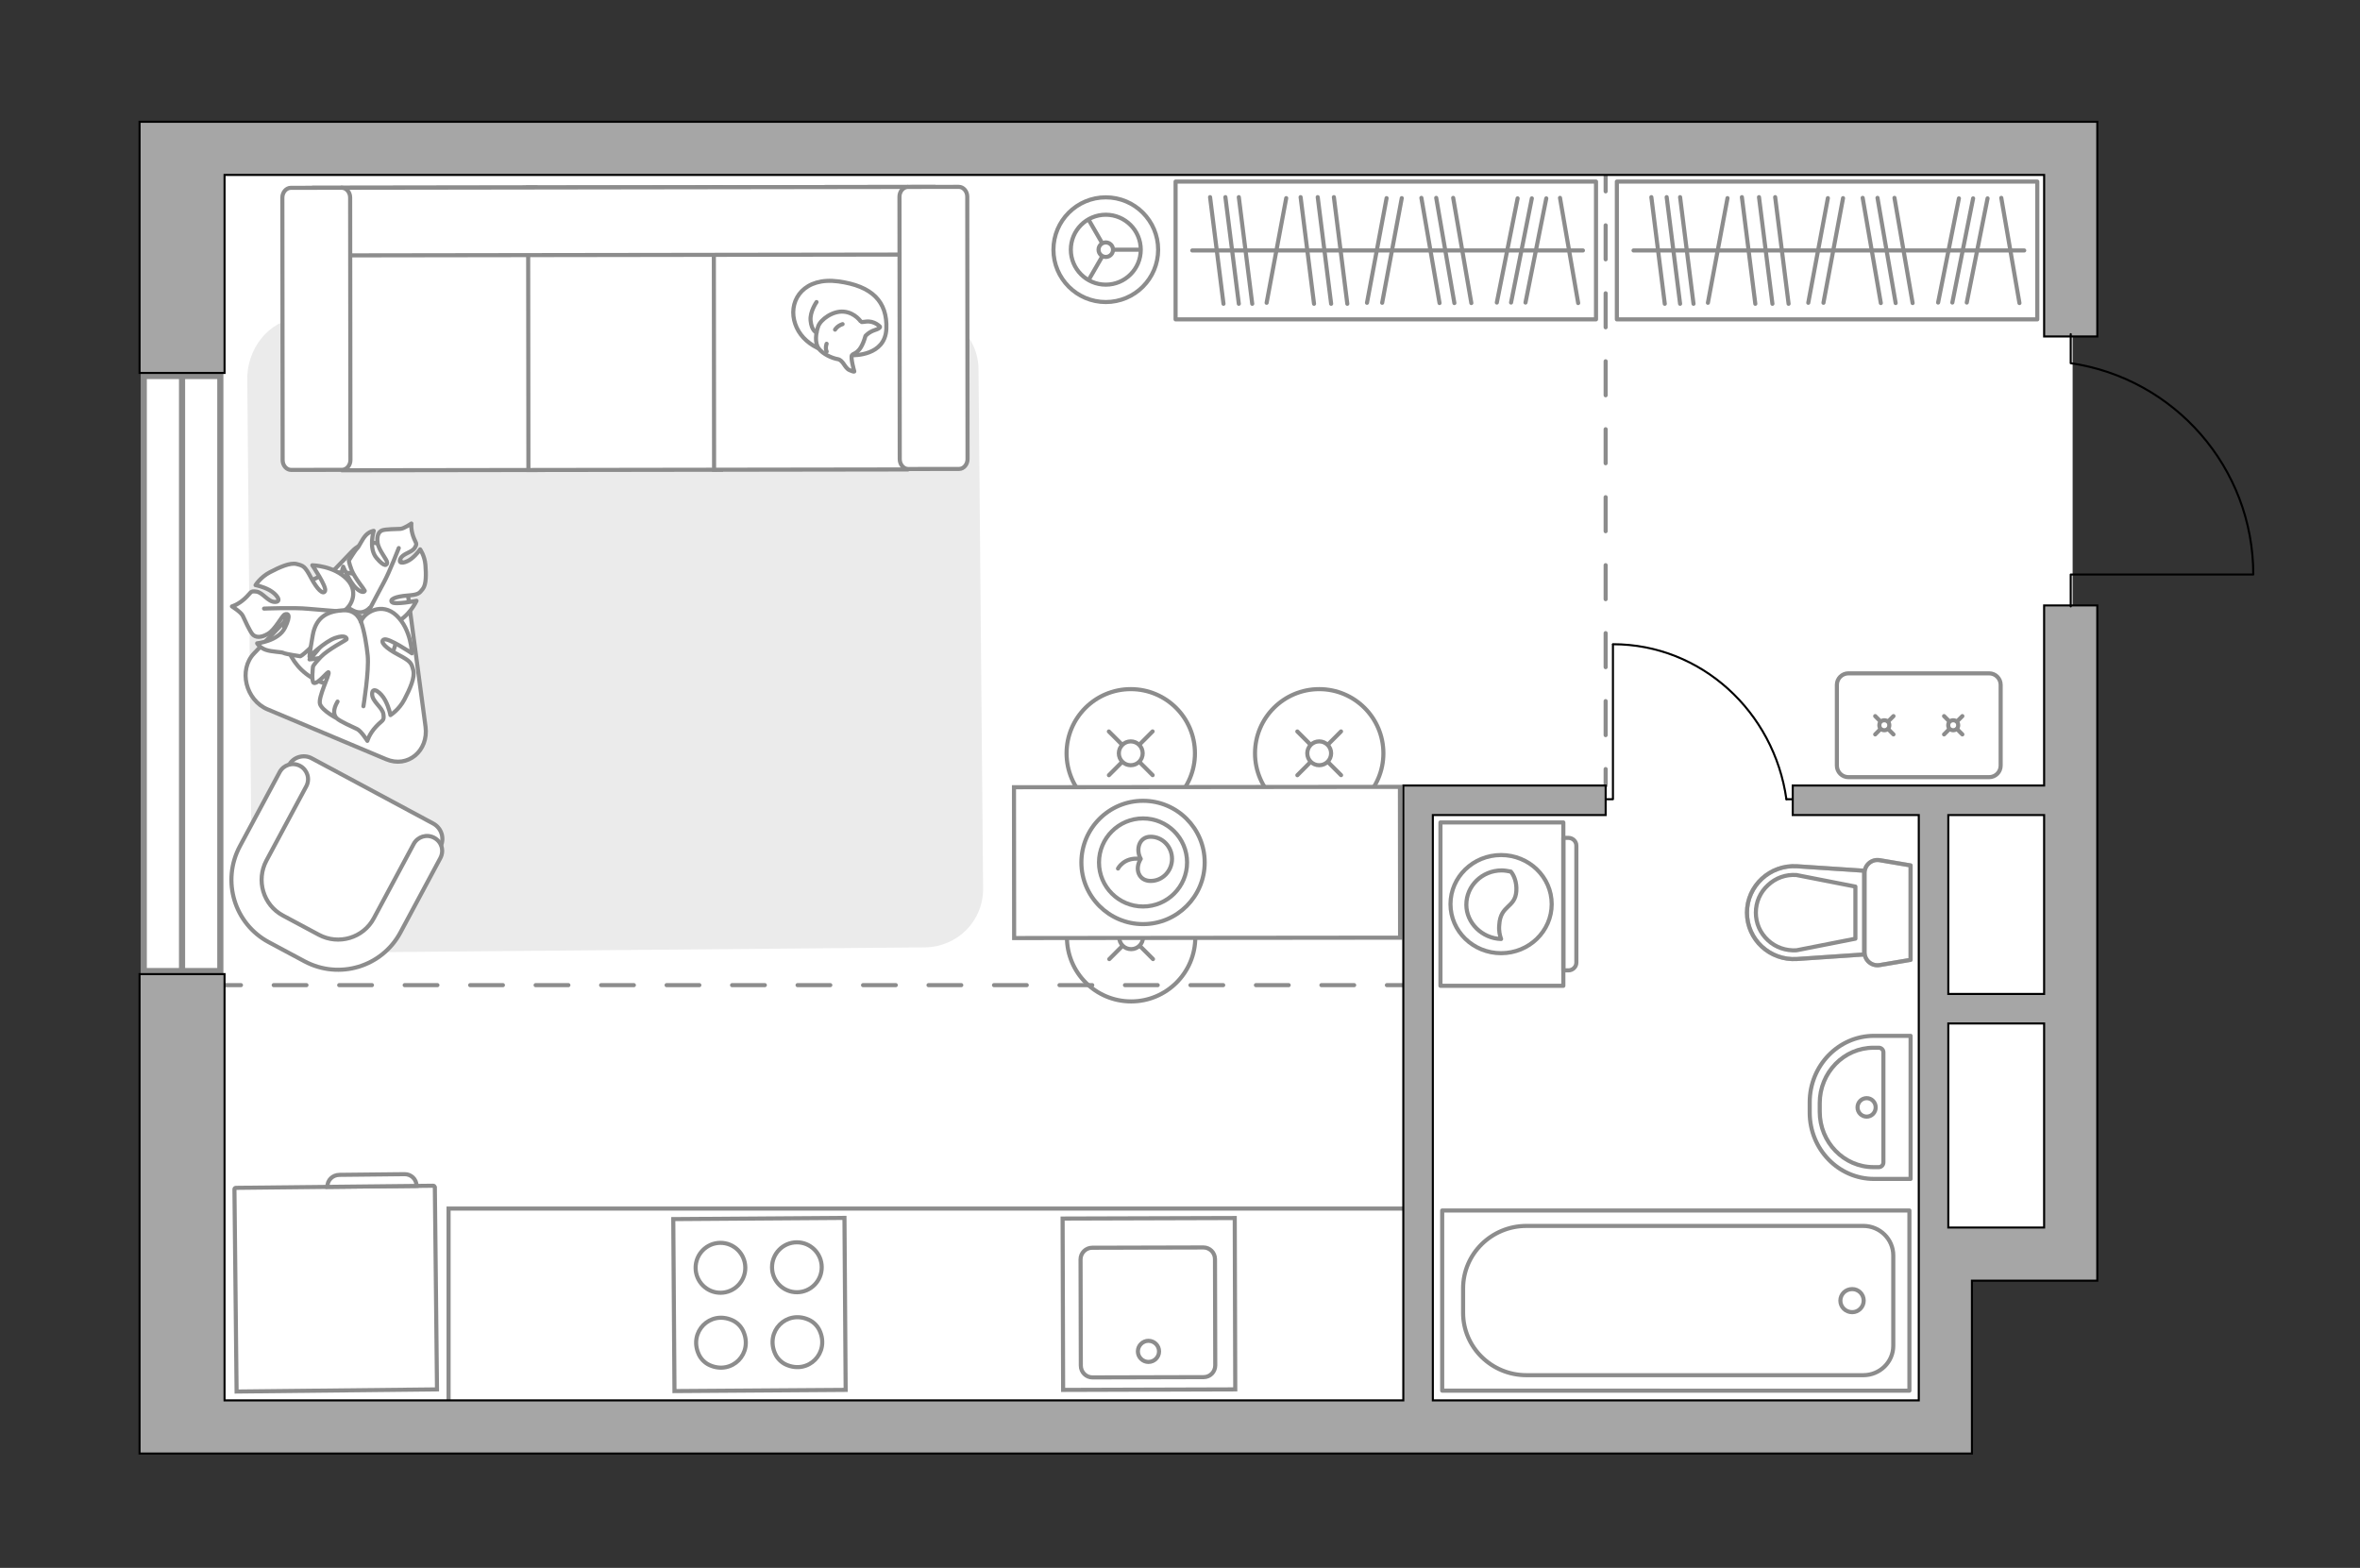 <?xml version="1.0" encoding="utf-8"?>
<!-- Generator: Adobe Illustrator 28.0.0, SVG Export Plug-In . SVG Version: 6.00 Build 0)  -->
<svg version="1.1" xmlns="http://www.w3.org/2000/svg" xmlns:xlink="http://www.w3.org/1999/xlink" x="0px" y="0px"
	 viewBox="0 0 575 382" style="enable-background:new 0 0 575 382;" xml:space="preserve">
<rect x="0" y="0" width="575" height="382" fill="#333333" stroke="none"/>
<style type="text/css">
	.st0{fill:#FFFFFF;}
	.st1{fill:#8C8C8C;}
	.st2{fill:#FFFFFF;stroke:#8C8C8C;stroke-width:1.5;stroke-linecap:round;stroke-miterlimit:10;}
	.st3{fill:none;stroke:#000000;stroke-width:0.5;stroke-linecap:round;stroke-linejoin:round;stroke-miterlimit:10;}
	.st4{fill:#FFFFFF;stroke:#8C8C8C;stroke-miterlimit:10;}
	.st5{fill:#FFFFFF;stroke:#8C8C8C;stroke-linecap:round;stroke-miterlimit:10;}
	.st6{fill:none;stroke:#8C8C8C;stroke-linecap:round;stroke-linejoin:round;stroke-miterlimit:10;}
	.st7{fill:#EBEBEB;}
	.st8{fill:#FFFFFF;stroke:#8C8C8C;stroke-linecap:round;stroke-linejoin:round;stroke-miterlimit:10;}
	
		.st9{fill-rule:evenodd;clip-rule:evenodd;fill:none;stroke:#8C8C8C;stroke-linecap:round;stroke-linejoin:round;stroke-miterlimit:10;}
	.st10{fill:none;stroke:#8C8C8C;stroke-miterlimit:10;}
	.st11{opacity:0.5;}
	.st12{fill:none;stroke:#8C8C8C;stroke-linecap:round;stroke-linejoin:round;}
	.st13{fill:none;stroke:#8C8C8C;stroke-linecap:round;stroke-linejoin:round;stroke-dasharray:7.977,7.977;}
	.st14{fill:none;stroke:#8C8C8C;stroke-linecap:round;stroke-linejoin:round;stroke-dasharray:8.28,8.28;}
	.st15{fill:#A6A6A6;stroke:#000000;stroke-width:0.5;stroke-miterlimit:10;}
</style>
<g id="bg">
	
		<rect x="102.464" y="-22.831" transform="matrix(-0 -1 1 -0 67.652 448.795)" class="st0" width="311.519" height="426.806"/>
	
		<rect x="394.046" y="82.711" transform="matrix(-0 -1 1 -0 359.235 587.695)" class="st0" width="158.838" height="63.039"/>
	
		<rect x="439.357" y="173.269" transform="matrix(-1 0 -0 -1 944.342 476.824)" class="st0" width="65.627" height="130.287"/>
</g>
<g id="windows">
	<g>
		<g>
			<rect x="35.028" y="91.611" class="st0" width="18.653" height="144.979"/>
			<path class="st1" d="M52.932,92.361v143.479H35.778V92.361H52.932 M54.432,90.861H34.278
				v146.479h20.154V90.861L54.432,90.861z"/>
		</g>
		<line class="st2" x1="44.355" y1="90.861" x2="44.355" y2="237.34"/>
	</g>
</g>
<g id="furniture">
	<g id="Group_34_00000163775556492245642180000010898139403658287533_">
		<path id="Vector_158_00000038382445790780064810000002824047018017089204_" class="st3" d="M392.985,157.067v37.656
			h-1.604"/>
		<path id="Vector_159_00000180345170488584512970000017472663679422368934_" class="st3" d="M437.812,194.722h-2.566"
			/>
		<path id="Vector_160_00000094593151142675843000000006200006516151987887_" class="st3" d="M435.246,194.723
			c-2.995-21.288-20.754-37.763-42.257-37.763"/>
	</g>
	<g>
		<path class="st4" d="M487.449,166.865v19.672c0,1.552-1.258,2.81-2.81,2.81
			l-34.283,0c-1.552,0-2.81-1.258-2.81-2.81l-0-19.672
			c0-1.552,1.258-2.81,2.81-2.81h34.283
			C486.191,164.055,487.449,165.313,487.449,166.865z"/>
		<g>
			<g>
				<line class="st5" x1="456.88" y1="178.928" x2="458.185" y2="177.623"/>
				<circle class="st5" cx="459.107" cy="176.701" r="1.214"/>
				<line class="st5" x1="460.017" y1="175.791" x2="461.334" y2="174.474"/>
				<line class="st5" x1="461.334" y1="178.928" x2="460.029" y2="177.623"/>
				<line class="st5" x1="458.197" y1="175.791" x2="456.88" y2="174.474"/>
			</g>
			<g>
				<line class="st5" x1="473.662" y1="178.928" x2="474.967" y2="177.623"/>
				<circle class="st5" cx="475.889" cy="176.701" r="1.214"/>
				<line class="st5" x1="476.799" y1="175.791" x2="478.116" y2="174.474"/>
				<line class="st5" x1="478.116" y1="178.928" x2="476.811" y2="177.623"/>
				<line class="st5" x1="474.979" y1="175.791" x2="473.662" y2="174.474"/>
			</g>
		</g>
	</g>
	<g>
		<g>
			<circle class="st5" cx="321.416" cy="183.538" r="15.638"/>
			<line class="st5" x1="316.085" y1="178.217" x2="319.209" y2="181.335"/>
			<circle class="st5" cx="321.416" cy="183.538" r="2.904"/>
			<line class="st5" x1="323.594" y1="185.712" x2="326.748" y2="188.859"/>
			<line class="st5" x1="316.095" y1="188.87" x2="319.214" y2="185.745"/>
			<line class="st5" x1="323.59" y1="181.36" x2="326.737" y2="178.206"/>
		</g>
		<g>
			<circle class="st5" cx="275.503" cy="183.538" r="15.638"/>
			<line class="st5" x1="270.171" y1="178.217" x2="273.296" y2="181.335"/>
			<circle class="st5" cx="275.503" cy="183.538" r="2.904"/>
			<line class="st5" x1="277.681" y1="185.712" x2="280.835" y2="188.859"/>
			<line class="st5" x1="270.182" y1="188.87" x2="273.3" y2="185.745"/>
			<line class="st5" x1="277.677" y1="181.36" x2="280.824" y2="178.206"/>
		</g>
		<g>
			<circle class="st5" cx="275.591" cy="228.349" r="15.638"/>
			<line class="st5" x1="270.259" y1="223.028" x2="273.384" y2="226.146"/>
			<circle class="st5" cx="275.591" cy="228.349" r="2.904"/>
			<line class="st5" x1="277.769" y1="230.523" x2="280.922" y2="233.67"/>
			<line class="st5" x1="270.27" y1="233.681" x2="273.388" y2="230.556"/>
			<line class="st5" x1="277.764" y1="226.171" x2="280.912" y2="223.017"/>
		</g>
		<path id="Vector_36_00000103236995458792611440000013958382363204228524_" class="st4" d="M247.087,228.548
			l94.037-0.094l-0.037-36.743l-75.998,0.076l-18.04,0.018L247.087,228.548z"/>
		<g>
			<circle class="st6" cx="278.494" cy="210.13" r="15.021"/>
			<circle class="st6" cx="278.494" cy="210.13" r="10.727"/>
			<path class="st6" d="M280.357,214.635c2.873-0.003,5.199-2.416,5.196-5.39
				c-0.003-2.974-2.334-5.383-5.207-5.38s-3.674,3.208-2.411,5.388
				C276.361,211.802,277.484,214.638,280.357,214.635z"/>
			<path class="st6" d="M272.391,211.613c0,0,1.468-2.821,5.251-2.361"/>
		</g>
	</g>
	<g>
		<circle class="st4" cx="269.42" cy="60.835" r="12.755"/>
		<circle class="st4" cx="269.42" cy="60.835" r="8.519"/>
		<circle class="st4" cx="269.42" cy="60.835" r="1.766"/>
		<path class="st4" d="M269.42,60.835"/>
		<line class="st4" x1="271.185" y1="60.835" x2="277.939" y2="60.835"/>
		<line class="st4" x1="268.575" y1="62.445" x2="265.198" y2="68.294"/>
		<line class="st4" x1="268.575" y1="59.308" x2="265.198" y2="53.46"/>
	</g>
	<path id="Vector_84_00000011726590825248420910000018079999297362565267_" class="st7" d="M74.428,77.23
		l149.544-1.322c7.89-0.07,14.368,6.154,14.438,14.076l1.118,126.497
		c0.07,7.922-6.297,14.265-14.187,14.335l-149.544,1.322
		c-7.89,0.07-14.369-6.159-14.439-14.082L60.24,91.56
		C60.719,83.632,66.538,77.3,74.428,77.23z"/>
	<path class="st8" d="M65.215,172.843L94.092,184.987c5.262,2.213,10.373-2.034,9.583-7.962
		l-4.942-37.064c-0.905-6.788-8.593-10.172-12.907-5.681l-23.936,24.92
		C58.049,163.2,59.848,170.586,65.215,172.843z"/>
	<g>
		<path id="Vector_37_00000037686832214104280000000002283106599043256999_" class="st4" d="M105.613,200.683
			l-29.626-15.909c-1.958-1.099-4.57-0.349-5.617,1.707l-11.02,20.47
			c-4.032,7.451-1.18,16.788,6.271,20.82l9.858,5.27
			c7.451,4.032,16.788,1.18,20.821-6.271l11.02-20.47
			C108.367,204.245,107.57,201.782,105.613,200.683z"/>
		<path id="Vector_38_00000151517134123140114400000001292089680436747394_" class="st4" d="M105.781,204.116
			c-1.831-0.978-4.023-0.261-4.977,1.495l-9.707,18.086
			c-2.574,4.866-8.613,6.606-13.404,4.055l-8.729-4.674
			c-4.866-2.575-6.606-8.613-4.055-13.404l9.707-18.086
			c0.978-1.831,0.261-4.023-1.495-4.977c-1.831-0.978-4.023-0.261-4.977,1.495
			l-9.707,18.086c-4.507,8.453-1.334,18.875,7.044,23.358l8.729,4.674
			c8.453,4.507,18.875,1.334,23.358-7.044l9.707-18.086
			C108.253,207.263,107.612,205.094,105.781,204.116z"/>
	</g>
	<g>
		<path id="Vector_8_00000064329603889391106240000015842852178739286455_" class="st4" d="M105.533,288.895
			l-48.088,0.513c-0.165,0.002-0.328,0.17-0.326,0.336l0.526,49.289l48.829-0.521
			l-0.526-49.289C105.865,289.058,105.78,288.893,105.533,288.895z"/>
		<path id="Vector_9_00000119813414148475742990000011275972418566910081_" class="st4" d="M79.759,289.171
			l21.739-0.232c-0.018-1.654-1.348-2.88-2.913-2.863l-15.892,0.169
			C81.046,286.263,79.741,287.517,79.759,289.171z"/>
	</g>
	<g>
		<g>
			<path id="Vector_54_00000049923834248630282000000009640834308541486471_" class="st4" d="M83.525,45.744
				l46.928-0.068l0.073,68.835l-46.928,0.068L83.525,45.744z"/>
			<path id="Vector_55_00000168118358938890957580000004534337036400019876_" class="st4" d="M128.67,45.678
				l46.929-0.068l0.073,68.835l-46.929,0.068L128.67,45.678z"/>
			<path id="Vector_56_00000106837502026919152870000012765593916258467234_" class="st4" d="M173.909,45.612
				l46.927-0.068l0.073,68.835l-46.927,0.068L173.909,45.612z"/>
			<path id="Vector_57_00000129182947376128096190000013553916380207319701_" class="st4" d="M81.105,62.222
				L76.676,45.754l150.733-0.219l0.017,16.475L81.105,62.222z"/>
			<path id="Vector_58_00000027568073261406653590000017168230318261873071_" class="st4" d="M85.312,48.133
				l0.068,63.941c0.001,1.305-0.936,2.395-2.062,2.397l-12.389,0.018
				c-1.126,0.002-2.066-1.086-2.067-2.391l-0.068-63.941
				c-0.001-1.305,0.936-2.393,2.062-2.395l12.389-0.018
				C84.371,45.742,85.311,46.828,85.312,48.133z"/>
			<path id="Vector_59_00000111895679607098235690000002771550787030597292_" class="st4" d="M235.668,47.914
				l0.068,63.941c0.001,1.305-0.936,2.395-2.062,2.397l-12.389,0.018
				c-1.126,0.002-2.066-1.086-2.067-2.391l-0.068-63.941
				c-0.001-1.305,0.936-2.393,2.062-2.395l12.389-0.018
				C234.727,45.524,235.667,46.61,235.668,47.914z"/>
			<g>
				<path class="st8" d="M207.794,86.54c0,0,7.87,0.258,8.159-6.4
					s-3.484-10.471-11.688-11.578c-8.203-1.107-11.979,4.292-10.779,9.44
					C194.687,83.149,199.943,86.529,207.794,86.54z"/>
				<path class="st8" d="M210.867,81.852c0,0,0.817-0.968,2.297-1.441
					c1.48-0.473,1.229-0.83,1.229-0.83s-1.373-1.509-3.439-1.221
					c-1.144,0.16-1.154,0.078-1.154,0.078s-1.421-2.228-4.163-2.5
					c-2.742-0.272-5.695,1.919-6.282,3.556c-0.587,1.637-0.886,4.056,0.107,5.404
					c0.994,1.348,3.213,2.36,4.614,2.598c1.401,0.238,1.681,2.128,2.882,2.669
					c1.201,0.542,1.185,0.335,1.185,0.335s-0.971-3.371-0.572-3.962
					C207.971,85.947,209.607,86.335,210.867,81.852z"/>
				<path class="st8" d="M203.456,80.318c0,0,0.508-0.926,1.836-1.348"/>
				<path class="st8" d="M201.401,83.755c0,0-0.408,1.034,0.014,1.893"/>
				<path class="st6" d="M198.953,81.007c0,0-1.214-0.322-1.455-2.913
					c-0.202-2.171,1.447-4.504,1.447-4.504"/>
			</g>
		</g>
	</g>
	<g>
		<path id="Vector_60_00000039822784440643855640000000393509276866466231_" class="st4" d="M91.554,142.373
			c-6.015-4.69-14.694-3.617-19.384,2.398c-4.691,6.015-3.617,14.694,2.399,19.385
			c6.015,4.69,14.693,3.616,19.384-2.399
			C98.643,155.741,97.568,147.063,91.554,142.373z"/>
		<path class="st8" d="M90.072,148.082c0,0-1.55,1.917-3.977,0.709
			c-2.427-1.208-4.385-3.005-3.495-6.753c0.891-3.747,1.029-3.975,1.029-3.975
			s1.541,3.784,3.144,5.239c1.603,1.456,2.144,0.792,2.102,0.597
			c-0.042-0.195-2.531-3.197-3.23-5.077s-0.637-2.272-0.637-2.272
			s1.618-2.637,2.012-2.939c0.394-0.302,1.16-2.176,2.084-3.166
			c0.924-0.99,1.956-1.11,1.956-1.11s-1.342,4.236,0.692,6.624
			c2.034,2.388,2.571,1.737,2.568,1.069c-0.003-0.668-2.095-3.036-2.323-4.799
			c-0.229-1.763,0.307-2.678,1.093-3.001c0.786-0.323,3.582-0.337,4.453-0.375
			c0.87-0.038,2.691-1.306,2.691-1.306s-0.196,1.301,0.44,3.117
			c0.637,1.816,1.092,1.617,0.381,2.803c-0.711,1.186-2.984,1.353-3.54,2.754
			c-0.556,1.402,1.469,0.907,2.777-0.142c1.308-1.049,2.072-2.239,2.072-2.239
			s1.121,1.572,1.292,3.829c0.171,2.257,0.221,4.711-0.646,5.821
			c-0.867,1.111-1.047,1.398-3.807,1.614c-2.761,0.216-4.362,0.908-3.7,1.607
			s5.986-0.33,5.986-0.33s-1.88,4.141-5.553,5.509
			C92.262,153.258,89.945,149.998,90.072,148.082z"/>
		<path class="st6" d="M97.157,133.53c0,0-2.255,5.878-3.691,8.467
			c-0.923,1.664-2.588,4.908-3.297,6.216c-1.03,1.901-2.592,3.46-4.451,4.563"/>
		<path class="st8" d="M83.173,149.156c0,0,2.766,0.775,2.592,3.929
			c-0.174,3.154-1.196,6.079-5.617,6.852c-4.421,0.774-4.728,0.731-4.728,0.731
			s3.34-3.393,4.158-5.78c0.819-2.387-0.14-2.66-0.33-2.525
			c-0.19,0.135-2.255,4.183-3.945,5.797c-1.69,1.614-2.139,1.729-2.139,1.729
			s-3.568-0.516-4.073-0.799c-0.505-0.283-2.864-0.239-4.349-0.771
			c-1.486-0.532-2.089-1.582-2.089-1.582s5.153-0.516,6.771-3.793
			c1.618-3.277,0.674-3.552-0.04-3.241c-0.714,0.311-2.284,3.641-4.065,4.698
			c-1.781,1.057-3.007,0.906-3.716,0.214c-0.708-0.692-2.012-3.678-2.454-4.592
			c-0.442-0.914-2.638-2.279-2.638-2.279s1.483-0.39,3.133-1.908
			c1.65-1.518,1.228-1.914,2.825-1.699c1.597,0.214,2.823,2.571,4.579,2.52
			c1.756-0.051,0.294-1.99-1.431-2.906c-1.725-0.916-3.351-1.186-3.351-1.186
			s1.166-1.924,3.503-3.147c2.337-1.223,4.94-2.408,6.528-1.991
			c1.588,0.416,1.978,0.476,3.482,3.331c1.504,2.855,2.982,4.25,3.425,3.22
			c0.442-1.031-3.112-6.255-3.112-6.255s5.298,0.103,8.455,3.404
			C87.705,144.427,85.283,148.409,83.173,149.156z"/>
		<path class="st6" d="M64.334,148.279c0,0,7.331-0.295,10.762,0.048
			c2.206,0.221,6.446,0.508,8.172,0.664c2.509,0.226,4.898,1.179,6.936,2.661"/>
		<g>
			<path class="st8" d="M82.242,170.935c-1.146,1.94-0.979,3.273-0.224,4.042
				c0.755,0.769,4.006,2.18,5.001,2.659c0.995,0.479,2.485,2.864,2.485,2.864
				s0.421-1.614,2.068-3.412s2.079-1.34,1.842-3.076
				c-0.237-1.736-2.803-3.065-2.751-4.976c0.051-1.91,2.164-0.324,3.164,1.551
				c1,1.875,1.298,3.642,1.298,3.642s2.091-1.273,3.416-3.817
				c1.325-2.545,2.608-5.379,2.151-7.106c-0.456-1.726-0.522-2.151-3.631-3.78
				c-3.109-1.629-4.63-3.235-3.51-3.718c1.12-0.483,6.811,3.371,6.811,3.371
				s-0.124-5.763-3.722-9.189c-3.598-3.426-7.925-0.783-8.733,1.514
				c0,0-0.85-3.007-4.28-2.811c-3.431,0.196-6.61,1.314-7.441,6.125
				c-0.832,4.811-0.784,5.145-0.784,5.145s3.683-3.64,6.278-4.536
				c2.595-0.896,2.893,0.147,2.747,0.353c-0.146,0.207-4.545,2.463-6.297,4.305
				c-1.752,1.842-1.876,2.33-1.876,2.33s-0.449,3.789,0.226,3.98
				c1.041,0.294,3.391-2.926,3.578-2.594c0.309,0.548-2.66,6.157-2.078,7.772
				c0.582,1.615,4.037,3.406,4.037,3.406"/>
			<path class="st6" d="M88.547,172.07c0,0,1.417-8.667,1.036-12.399
				c-0.245-2.399-0.785-5.831-1.643-8.251"/>
		</g>
	</g>
	<g>
		<g>
			<path class="st6" d="M380.899,200.381l-0,39.799l-29.941-0l0-39.799
				L380.899,200.381z"/>
			<path class="st9" d="M384.069,206.018l-0,28.525c0,1.025-0.881,1.879-1.937,1.879
				h-1.233l0-32.283h1.233C383.189,204.139,384.069,204.993,384.069,206.018z"/>
		</g>
		<g>
			<ellipse class="st6" cx="365.733" cy="220.281" rx="12.329" ry="11.957"/>
			<path class="st6" d="M369.446,217.111c-0.297,4.178-3.862,3.313-4.159,8.211
				c-0.149,1.585,0.149,2.593,0.446,3.457c-4.605-0.144-8.467-3.89-8.467-8.355
				c0-4.61,3.862-8.355,8.615-8.355c0.743,0,1.485,0.144,2.228,0.288
				C368.852,213.222,369.595,214.95,369.446,217.111z"/>
		</g>
	</g>
	<g>
		<rect x="286.424" y="44.236" class="st6" width="102.434" height="33.575"/>
		<line class="st6" x1="316.886" y1="48.032" x2="320.155" y2="74.014"/>
		<line class="st6" x1="301.829" y1="48.032" x2="305.099" y2="74.014"/>
		<line class="st6" x1="298.56" y1="48.032" x2="301.829" y2="74.014"/>
		<line class="st6" x1="294.827" y1="48.032" x2="298.096" y2="74.014"/>
		<line class="st6" x1="321.054" y1="48.032" x2="324.324" y2="74.014"/>
		<line class="st6" x1="369.76" y1="48.332" x2="364.695" y2="73.713"/>
		<line class="st6" x1="373.224" y1="48.332" x2="368.159" y2="73.713"/>
		<line class="st6" x1="376.743" y1="48.332" x2="371.678" y2="73.713"/>
		<line class="st6" x1="324.994" y1="48.032" x2="328.263" y2="74.014"/>
		<line class="st6" x1="337.834" y1="48.274" x2="333.06" y2="73.772"/>
		<line class="st6" x1="313.379" y1="48.274" x2="308.606" y2="73.772"/>
		<line class="st6" x1="341.532" y1="48.274" x2="336.758" y2="73.772"/>
		<line class="st6" x1="346.312" y1="48.209" x2="350.736" y2="73.836"/>
		<line class="st6" x1="354.059" y1="48.209" x2="358.483" y2="73.836"/>
		<line class="st6" x1="380.087" y1="48.209" x2="384.512" y2="73.836"/>
		<line class="st6" x1="349.925" y1="48.209" x2="354.35" y2="73.836"/>
		<line class="st6" x1="290.488" y1="61.023" x2="385.672" y2="61.023"/>
	</g>
	<g>
		<rect x="393.94" y="44.236" class="st6" width="102.434" height="33.575"/>
		<line class="st6" x1="424.401" y1="48.032" x2="427.671" y2="74.014"/>
		<line class="st6" x1="409.345" y1="48.032" x2="412.614" y2="74.014"/>
		<line class="st6" x1="406.075" y1="48.032" x2="409.345" y2="74.014"/>
		<line class="st6" x1="402.343" y1="48.032" x2="405.612" y2="74.014"/>
		<line class="st6" x1="428.57" y1="48.032" x2="431.839" y2="74.014"/>
		<line class="st6" x1="477.276" y1="48.332" x2="472.21" y2="73.713"/>
		<line class="st6" x1="480.739" y1="48.332" x2="475.674" y2="73.713"/>
		<line class="st6" x1="484.259" y1="48.332" x2="479.194" y2="73.713"/>
		<line class="st6" x1="432.509" y1="48.032" x2="435.779" y2="74.014"/>
		<line class="st6" x1="445.349" y1="48.274" x2="440.576" y2="73.772"/>
		<line class="st6" x1="420.895" y1="48.274" x2="416.121" y2="73.772"/>
		<line class="st6" x1="449.047" y1="48.274" x2="444.274" y2="73.772"/>
		<line class="st6" x1="453.827" y1="48.209" x2="458.252" y2="73.836"/>
		<line class="st6" x1="461.575" y1="48.209" x2="465.999" y2="73.836"/>
		<line class="st6" x1="487.603" y1="48.209" x2="492.027" y2="73.836"/>
		<line class="st6" x1="457.441" y1="48.209" x2="461.865" y2="73.836"/>
		<line class="st6" x1="398.003" y1="61.023" x2="493.188" y2="61.023"/>
	</g>
	<polyline class="st10" points="341.907,294.458 109.291,294.458 109.291,341.188 	"/>
</g>
<g id="plan">
	<g>
		<g>
			
				<rect x="164.209" y="296.871" transform="matrix(-1 0.007 -0.007 -1 372.328 634.354)" class="st4" width="41.71" height="41.903"/>
		</g>
		<path class="st4" d="M175.577,314.97c3.343-0.023,6.035-2.765,6.012-6.124
			c-0.023-3.358-2.753-6.062-6.096-6.039c-3.344,0.023-6.035,2.765-6.012,6.123
			C169.505,312.29,172.233,314.994,175.577,314.97z"/>
		<path class="st4" d="M172.891,332.6c5.46,2.464,10.697-2.867,8.171-8.32
			c-0.528-1.139-1.492-2.094-2.634-2.608c-5.459-2.458-10.689,2.869-8.168,8.318
			C170.787,331.13,171.75,332.085,172.891,332.6z"/>
		<path class="st4" d="M194.197,314.841c3.343-0.023,6.035-2.765,6.012-6.124
			c-0.023-3.358-2.753-6.062-6.096-6.039c-3.344,0.023-6.035,2.765-6.012,6.123
			C188.125,312.161,190.853,314.864,194.197,314.841z"/>
		<path class="st4" d="M191.511,332.471c5.46,2.464,10.697-2.867,8.171-8.32
			c-0.528-1.139-1.492-2.094-2.634-2.608c-5.459-2.458-10.689,2.869-8.168,8.318
			C189.407,331,190.37,331.956,191.511,332.471z"/>
	</g>
	<g>
		<g>
			
				<rect x="258.819" y="296.948" transform="matrix(1 -0.003 0.003 1 -0.812 0.716)" class="st4" width="41.94" height="41.749"/>
		</g>
		<path class="st4" d="M266.174,335.595l27.097-0.069c1.556-0.004,2.822-1.271,2.818-2.885
			l-0.066-25.879c-0.004-1.575-1.276-2.835-2.832-2.831l-27.097,0.069
			c-1.543,0.004-2.828,1.27-2.824,2.845l0.066,25.879
			C263.339,334.339,264.631,335.599,266.174,335.595z"/>
		<path class="st4" d="M279.801,326.678c1.438-0.004,2.592,1.152,2.596,2.571
			c0.004,1.406-1.144,2.567-2.583,2.571c-1.399,0.004-2.573-1.152-2.576-2.557
			C277.235,327.843,278.402,326.681,279.801,326.678z"/>
	</g>
	<g>
		<path class="st6" d="M440.925,271.083v-2.53c0-8.93,7.028-16.178,15.685-16.178
			l8.894,0l-0,34.86l-8.894-0
			C447.952,287.236,440.925,280.001,440.925,271.083z"/>
		<path class="st6" d="M443.368,270.868l0-2.125c0-7.438,5.9-13.471,13.103-13.471
			l1.278,0c0.626,0,1.128,0.506,1.128,1.113l-0,26.815
			c0,0.645-0.501,1.163-1.128,1.163h-1.278
			C449.268,284.365,443.368,278.306,443.368,270.868z"/>
		<path class="st6" d="M454.805,272.058c-1.215,0-2.23-0.999-2.23-2.252
			c-0-1.252,1.015-2.251,2.23-2.251c1.203,0,2.192,0.999,2.192,2.251
			C456.997,271.058,456.008,272.058,454.805,272.058z"/>
	</g>
	<g>
		<polyline class="st6" points="351.383,294.926 465.217,294.927 465.217,338.823 351.383,338.822 
			351.383,294.926 		"/>
		<path class="st6" d="M356.476,319.858v-5.954c0-8.411,6.923-15.219,15.435-15.219h82.082
			c4.023,0,7.293,3.22,7.293,7.189l0,22.014c0,3.956-3.27,7.163-7.293,7.163
			l-82.082-0C363.399,335.05,356.476,328.256,356.476,319.858z"/>
		<path class="st6" d="M451.284,319.7c-1.613,0-2.887-1.262-2.887-2.813
			c0-1.564,1.274-2.812,2.887-2.812c1.532,0,2.793,1.248,2.793,2.812
			C454.077,318.438,452.815,319.7,451.284,319.7z"/>
	</g>
	<g>
		<g class="st11">
			<path class="st6" d="M454.283,212.674l0,19.353c0,1.957,1.764,3.438,3.693,3.106
				l7.527-1.273l-0-23.009l-7.527-1.273
				C456.048,209.237,454.283,210.748,454.283,212.674z"/>
			<path class="st6" d="M454.201,232.546l-0-20.399l-16.368-1.087
				c-6.604-0.425-12.193,4.763-12.193,11.297
				c0,6.565,5.589,11.732,12.193,11.297L454.201,232.546z"/>
		</g>
		<g>
			<path class="st6" d="M454.283,212.674l0,19.353c0,1.957,1.764,3.438,3.693,3.106
				l7.527-1.273l-0-23.009l-7.527-1.273
				C456.048,209.237,454.283,210.748,454.283,212.674z"/>
			<path class="st6" d="M425.641,222.356L425.641,222.356
				c0,6.565,5.589,11.732,12.193,11.297l16.368-1.108l-0-20.399
				l-16.368-1.087C431.23,210.634,425.641,215.822,425.641,222.356z"/>
			<path class="st6" d="M452.058,228.704l-14.368,2.827
				c-2.595,0.146-5.066-0.704-6.943-2.454c-1.907-1.76-2.943-4.142-2.943-6.72
				c0-2.558,1.036-4.95,2.943-6.69c1.877-1.77,4.348-2.661,6.943-2.474
				l14.368,2.816V228.704z"/>
		</g>
	</g>
	<g>
		<g>
			<line class="st12" x1="341.908" y1="240.02" x2="337.908" y2="240.02"/>
			<line class="st13" x1="329.931" y1="240.02" x2="62.698" y2="240.02"/>
			<line class="st12" x1="58.71" y1="240.02" x2="54.71" y2="240.02"/>
		</g>
	</g>
	<g>
		<g>
			<line class="st12" x1="391.207" y1="191.384" x2="391.207" y2="187.384"/>
			<line class="st14" x1="391.207" y1="179.104" x2="391.207" y2="50.76"/>
			<line class="st12" x1="391.207" y1="46.62" x2="391.207" y2="42.62"/>
		</g>
	</g>
	<g>
		<path class="st15" d="M498.037,191.384l-61.25,0v7.195h30.711l0,100.498h-0.001
			v42.111l-118.393,0V198.579l42.103-0v-7.195l-49.3,0v7.195h0.001
			l0,142.608l-287.198,0V237.34H34v116.799h20.71v-0l425.739-0
			v-6.311l0,0v-35.8l29.657-0h0.883V147.504l-12.952,0V191.384z
			 M474.693,249.36l23.344-0v49.717l-23.344,0L474.693,249.36z M498.037,198.579
			v43.585h-23.344v-43.585H498.037z"/>
		<polygon class="st15" points="504.512,29.67 504.512,29.668 41.337,29.668 41.337,29.669 
			34.002,29.669 34.002,90.861 54.711,90.861 54.711,42.62 498.041,42.62 
			498.041,81.977 510.993,81.977 510.993,29.67 		"/>
	</g>
	<path class="st3" d="M504.519,81.41l0,7.078C529.681,92.171,549,113.829,549,139.979
		l-44.482,0l0,7.767"/>
</g>
<g id="points">
	<path id="r1" class="st6" d="M173.909,176.701"/>
	<path id="k1" class="st6" d="M185.064,269.806"/>
	<path id="s1" class="st6" d="M408.881,263.556"/>
	<path id="h1" class="st6" d="M453.214,123.333"/>
</g>
</svg>
